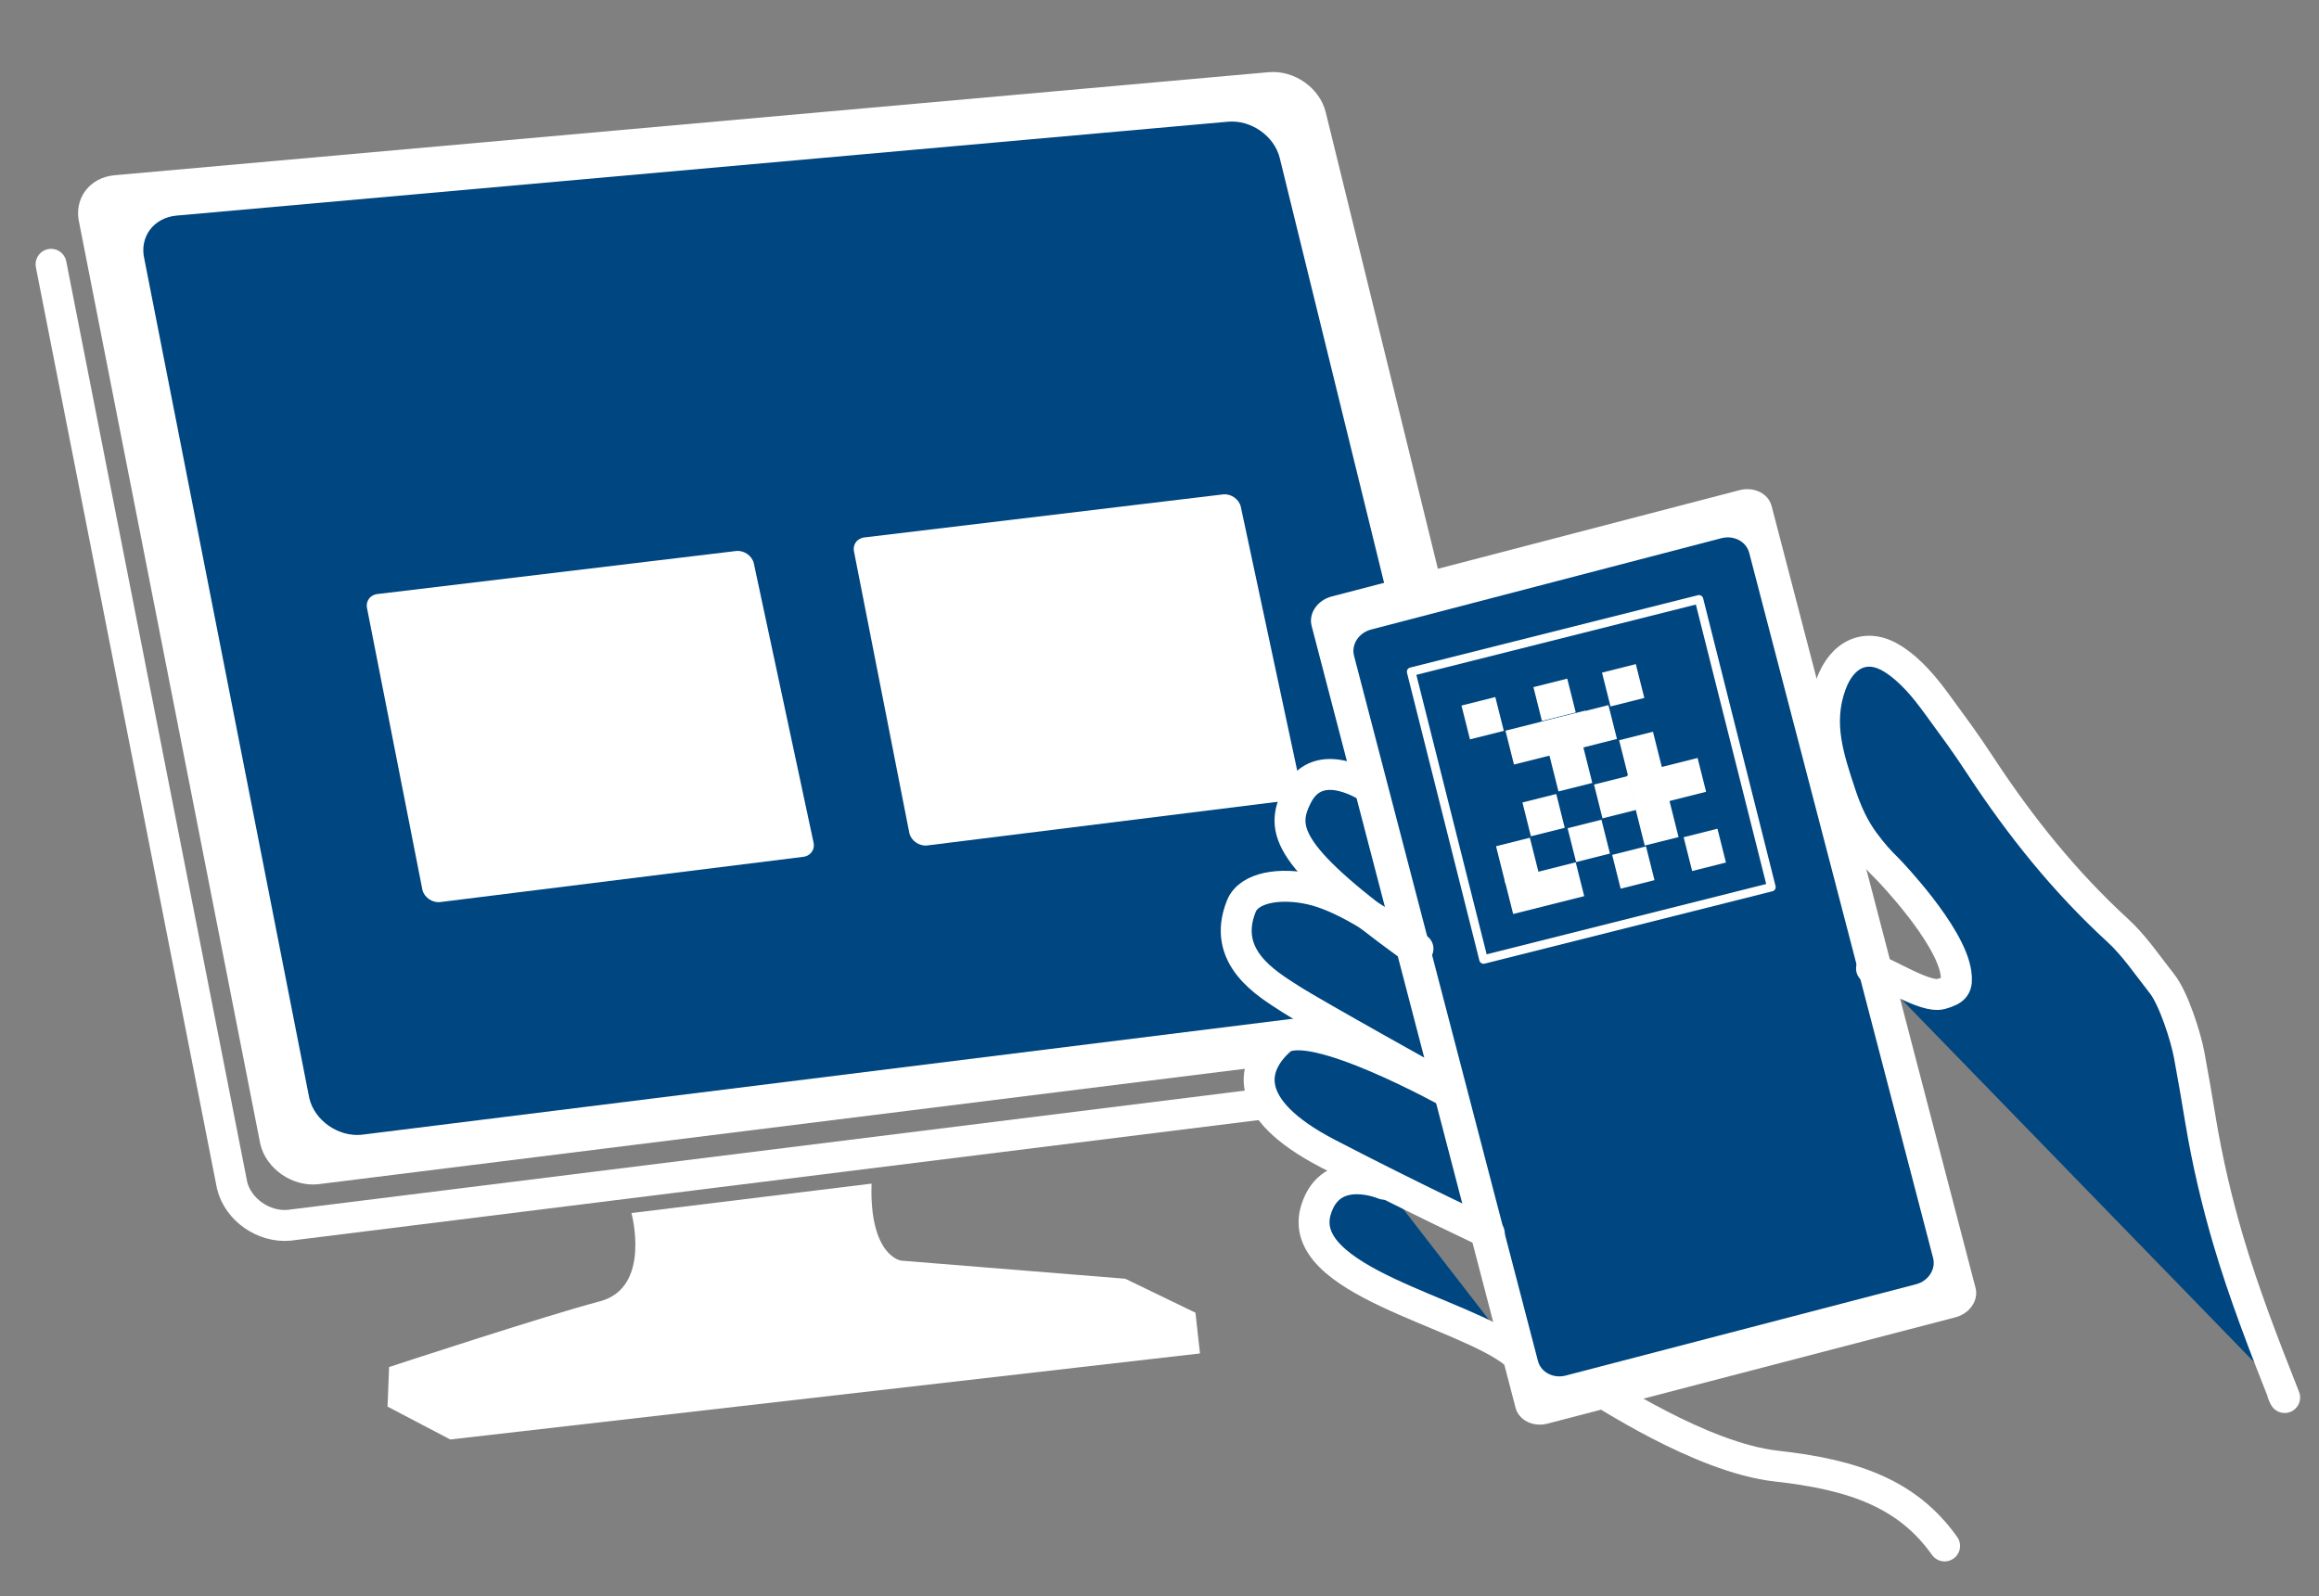 <?xml version="1.0" encoding="utf-8"?>
<!-- Generator: Adobe Illustrator 16.0.0, SVG Export Plug-In . SVG Version: 6.00 Build 0)  -->
<!DOCTYPE svg PUBLIC "-//W3C//DTD SVG 1.1//EN" "http://www.w3.org/Graphics/SVG/1.1/DTD/svg11.dtd">
<svg version="1.1" id="レイヤー_1" xmlns="http://www.w3.org/2000/svg" xmlns:xlink="http://www.w3.org/1999/xlink" x="0px"
	 y="0px" width="162.667px" height="112px" viewBox="0 0 162.667 112" enable-background="new 0 0 162.667 112"
	 xml:space="preserve">
<rect x="0" y="0" width="162.667" height="112" fill="#808080" stroke="none"/>
<path fill="#FFFFFF" d="M108.085,69.331c0.42,1.706-0.691,3.219-2.48,3.379L22.262,83.095c-1.788,0.16-3.579-1.094-3.998-2.8
	L5.564,15.673c-0.418-1.707,0.691-3.22,2.48-3.379l80.949-7.229c1.787-0.16,3.578,1.095,3.998,2.802L108.085,69.331z"/>
<path fill="#004680" d="M103.519,67.081c0.383,1.555-0.629,2.934-2.258,3.078L25.342,79.62c-1.629,0.146-3.261-0.996-3.643-2.552
	L10.132,18.204c-0.382-1.555,0.63-2.933,2.259-3.078L86.128,8.54c1.629-0.145,3.26,0.998,3.641,2.552L103.519,67.081z"/>
<path fill="#FFFFFF" d="M57.061,59.091c0.127,0.521-0.211,0.982-0.758,1.032l-25.451,3.172c-0.547,0.048-1.093-0.335-1.221-0.856
	l-3.878-19.732c-0.128-0.521,0.21-0.984,0.758-1.032l25.142-3.017c0.547-0.049,1.094,0.334,1.222,0.855L57.061,59.091z"/>
<path fill="#FFFFFF" d="M91.218,55.118c0.129,0.521-0.211,0.983-0.758,1.033L65.01,59.323c-0.546,0.047-1.092-0.336-1.221-0.857
	l-3.877-19.732c-0.128-0.521,0.21-0.984,0.758-1.031l25.14-3.017c0.547-0.049,1.094,0.334,1.223,0.855L91.218,55.118z"/>
<path fill="none" stroke="#FFFFFF" stroke-width="2.17" stroke-linecap="round" stroke-linejoin="round" d="M103.623,75.583
	L20.277,85.968c-1.787,0.16-3.578-1.094-3.996-2.801L3.582,18.545"/>
<path fill="#FFFFFF" d="M41.753,84.317c-0.106,0-0.212,0-0.318,0"/>
<path fill="#004680" d="M131.279,67.952c1.066,0.282,3.777,2.1,4.887,1.787c0.992-0.279,1.16-0.548,1.037-1.453
	c-0.373-2.732-4.697-7.211-4.732-7.245c-0.783-0.788-0.994-1.017-1.668-1.907c-0.754-0.996-1.273-2.154-1.668-3.336
	c-0.877-2.638-1.686-5.031-0.715-7.745c0.801-2.235,2.549-2.981,4.369-1.815c1.275,0.816,2.258,2.035,3.139,3.245
	c1.301,1.792,1.785,2.406,3,4.255c2.773,4.222,5.896,8.129,9.625,11.546c1.164,1.067,2.121,2.495,3.104,3.741
	c0.811,1.029,1.674,3.73,1.906,5.005c0.396,2.169,0.438,2.441,0.803,4.616c0.469,2.813,1.117,5.594,1.92,8.329
	c1.107,3.771,2.531,7.427,3.973,11.079c-0.082-0.141-0.152-0.303-0.18-0.464"/>
<path fill="#004680" d="M97.082,83.085c0,0-3.717-1.604-4.768,1.788c-1.549,5.005,10.293,7.15,13.926,10.057"/>
<path fill="#004680" d="M101.49,76.333c0,0-9.295-5.164-10.963-6.236s-4.885-2.938-3.455-6.514c0.539-1.347,2.76-1.67,4.885-1.191
	c2.092,0.471,4.729,2.102,7.508,4.171"/>
<path fill="#004680" d="M96.126,55.321c0,0-3.574-2.502-5.123,0.477c-1.279,2.459-0.715,4.33,7.984,10.646"/>
<path fill="#004680" d="M101.847,76.771c0,0-10.01-5.602-12.035-3.813s-2.859,4.767,3.336,7.983
	c6.197,3.218,11.32,5.601,11.32,5.601"/>
<g>
	<g>
		<path fill="#FFFFFF" d="M138.574,90.359c0.229,0.88-0.406,1.806-1.416,2.069l-28.607,7.458c-1.01,0.264-2.014-0.235-2.242-1.114
			L92.005,43.917c-0.23-0.881,0.402-1.805,1.412-2.068l28.607-7.459c1.012-0.263,2.018,0.235,2.246,1.114L138.574,90.359z"/>
		<path fill="#004680" d="M135.597,88.261c0.207,0.792-0.328,1.618-1.197,1.846l-24.574,6.406c-0.869,0.227-1.742-0.232-1.947-1.025
			L94.98,46.015c-0.207-0.793,0.33-1.619,1.197-1.845l24.574-6.408c0.869-0.227,1.74,0.232,1.947,1.024L135.597,88.261z"/>
	</g>
	
		<rect x="101.182" y="44.295" transform="matrix(0.97 -0.244 0.244 0.97 -9.969 28.853)" fill="none" stroke="#FFFFFF" stroke-width="0.601" stroke-linecap="round" stroke-linejoin="round" width="20.815" height="20.815"/>
	<g>
		
			<rect x="102.75" y="49.175" transform="matrix(0.97 -0.244 0.244 0.97 -9.151 26.875)" fill="#FFFFFF" width="2.447" height="2.446"/>
		
			<rect x="107.793" y="47.906" transform="matrix(0.97 -0.244 0.244 0.97 -8.685 28.044)" fill="#FFFFFF" width="2.445" height="2.447"/>
		
			<rect x="105.79" y="50.509" transform="matrix(0.97 -0.244 0.244 0.97 -9.339 28.086)" fill="#FFFFFF" width="5.766" height="2.448"/>
		
			<rect x="108.817" y="51.584" transform="matrix(0.97 -0.244 0.244 0.97 -9.713 28.492)" fill="#FFFFFF" width="2.447" height="3.663"/>
		
			<rect x="112.089" y="54.652" transform="matrix(0.97 -0.243 0.243 0.97 -10.194 29.27)" fill="#FFFFFF" width="2.447" height="2.446"/>
		
			<rect x="110.692" y="49.695" transform="matrix(0.97 -0.244 0.244 0.97 -9.046 28.875)" fill="#FFFFFF" width="2.447" height="2.447"/>
		
			<rect x="108.289" y="50.298" transform="matrix(0.97 -0.244 0.244 0.97 -9.267 28.306)" fill="#FFFFFF" width="2.447" height="2.447"/>
		
			<rect x="113.855" y="51.557" transform="matrix(0.97 -0.244 0.244 0.97 -9.446 29.708)" fill="#FFFFFF" width="2.447" height="2.777"/>
		
			<rect x="112.618" y="46.794" transform="matrix(0.97 -0.244 0.244 0.97 -8.284 29.281)" fill="#FFFFFF" width="2.445" height="2.447"/>
		
			<rect x="116.55" y="53.479" transform="matrix(0.97 -0.244 0.244 0.97 -9.781 30.437)" fill="#FFFFFF" width="2.842" height="2.447"/>
		
			<rect x="114.732" y="53.971" transform="matrix(0.97 -0.243 0.243 0.97 -10.269 29.933)" fill="#FFFFFF" width="2.447" height="5.074"/>
		
			<rect x="118.336" y="58.388" transform="matrix(0.97 -0.244 0.244 0.97 -10.933 30.979)" fill="#FFFFFF" width="2.445" height="2.446"/>
		
			<rect x="107.069" y="55.912" transform="matrix(0.97 -0.243 0.243 0.97 -10.652 28.086)" fill="#FFFFFF" width="2.447" height="2.447"/>
		
			<rect x="110.192" y="57.78" transform="matrix(0.97 -0.244 0.244 0.97 -11.025 28.95)" fill="#FFFFFF" width="2.447" height="2.448"/>
		
			<rect x="105.208" y="59.039" transform="matrix(0.97 -0.244 0.244 0.97 -11.518 27.777)" fill="#FFFFFF" width="2.447" height="2.742"/>
		
			<rect x="105.733" y="61.105" transform="matrix(0.97 -0.244 0.244 0.97 -11.927 28.283)" fill="#FFFFFF" width="5.139" height="2.447"/>
		
			<rect x="113.316" y="59.651" transform="matrix(0.97 -0.244 0.244 0.97 -11.386 29.768)" fill="#FFFFFF" width="2.447" height="2.445"/>
	</g>
	<path fill="none" stroke="#FFFFFF" stroke-width="2.17" stroke-linecap="round" stroke-linejoin="round" d="M131.279,67.952
		c1.066,0.282,3.777,2.1,4.887,1.787c0.992-0.279,1.16-0.548,1.037-1.453c-0.373-2.732-4.697-7.211-4.732-7.245
		c-0.783-0.788-0.994-1.017-1.668-1.907c-0.754-0.996-1.273-2.154-1.668-3.336c-0.877-2.638-1.686-5.031-0.715-7.745
		c0.801-2.235,2.549-2.981,4.369-1.815c1.275,0.816,2.258,2.035,3.139,3.245c1.301,1.792,1.785,2.406,3,4.255
		c2.773,4.222,5.896,8.129,9.625,11.546c1.164,1.067,2.121,2.495,3.104,3.741c0.811,1.029,1.674,3.73,1.906,5.005
		c0.396,2.169,0.438,2.441,0.803,4.616c0.469,2.813,1.117,5.594,1.92,8.329c1.107,3.771,2.531,7.427,3.973,11.079
		c-0.082-0.141-0.152-0.303-0.18-0.464"/>
	<path fill="none" stroke="#FFFFFF" stroke-width="2.17" stroke-linecap="round" stroke-linejoin="round" d="M97.082,83.085
		c0,0-3.717-1.604-4.768,1.788c-1.549,5.005,10.293,7.15,13.926,10.057"/>
	<path fill="none" stroke="#FFFFFF" stroke-width="2.17" stroke-linecap="round" stroke-linejoin="round" d="M101.49,76.333
		c0,0-9.295-5.164-10.963-6.236s-4.885-2.938-3.455-6.514c0.539-1.347,2.76-1.67,4.885-1.191c2.092,0.471,4.729,2.102,7.508,4.171"
		/>
	<path fill="none" stroke="#FFFFFF" stroke-width="2.17" stroke-linecap="round" stroke-linejoin="round" d="M96.126,55.321
		c0,0-3.574-2.502-5.123,0.477c-1.279,2.459-0.715,4.33,7.984,10.646"/>
	<path fill="none" stroke="#FFFFFF" stroke-width="2.17" stroke-linecap="round" stroke-linejoin="round" d="M101.847,76.771
		c0,0-10.01-5.602-12.035-3.813s-2.859,4.767,3.336,7.983c6.197,3.218,11.32,5.601,11.32,5.601"/>
	<path fill="none" stroke="#FFFFFF" stroke-width="2.17" stroke-linecap="round" stroke-linejoin="round" d="M111.857,97.385
		c0.357,0.119,7.387,4.886,12.75,5.481c5.361,0.596,9.176,1.906,11.797,5.601"/>
</g>
<path fill="#FFFFFF" d="M61.135,83.046l-16.842,2.065c0,0,1.43,5.243-2.224,6.196s-14.776,4.607-14.776,4.607l-0.109,2.777
	l4.4,2.307l52.589-6.037l-0.318-2.859l-4.926-2.383l-15.728-1.271C63.201,88.448,60.976,88.13,61.135,83.046z"/>
</svg>
